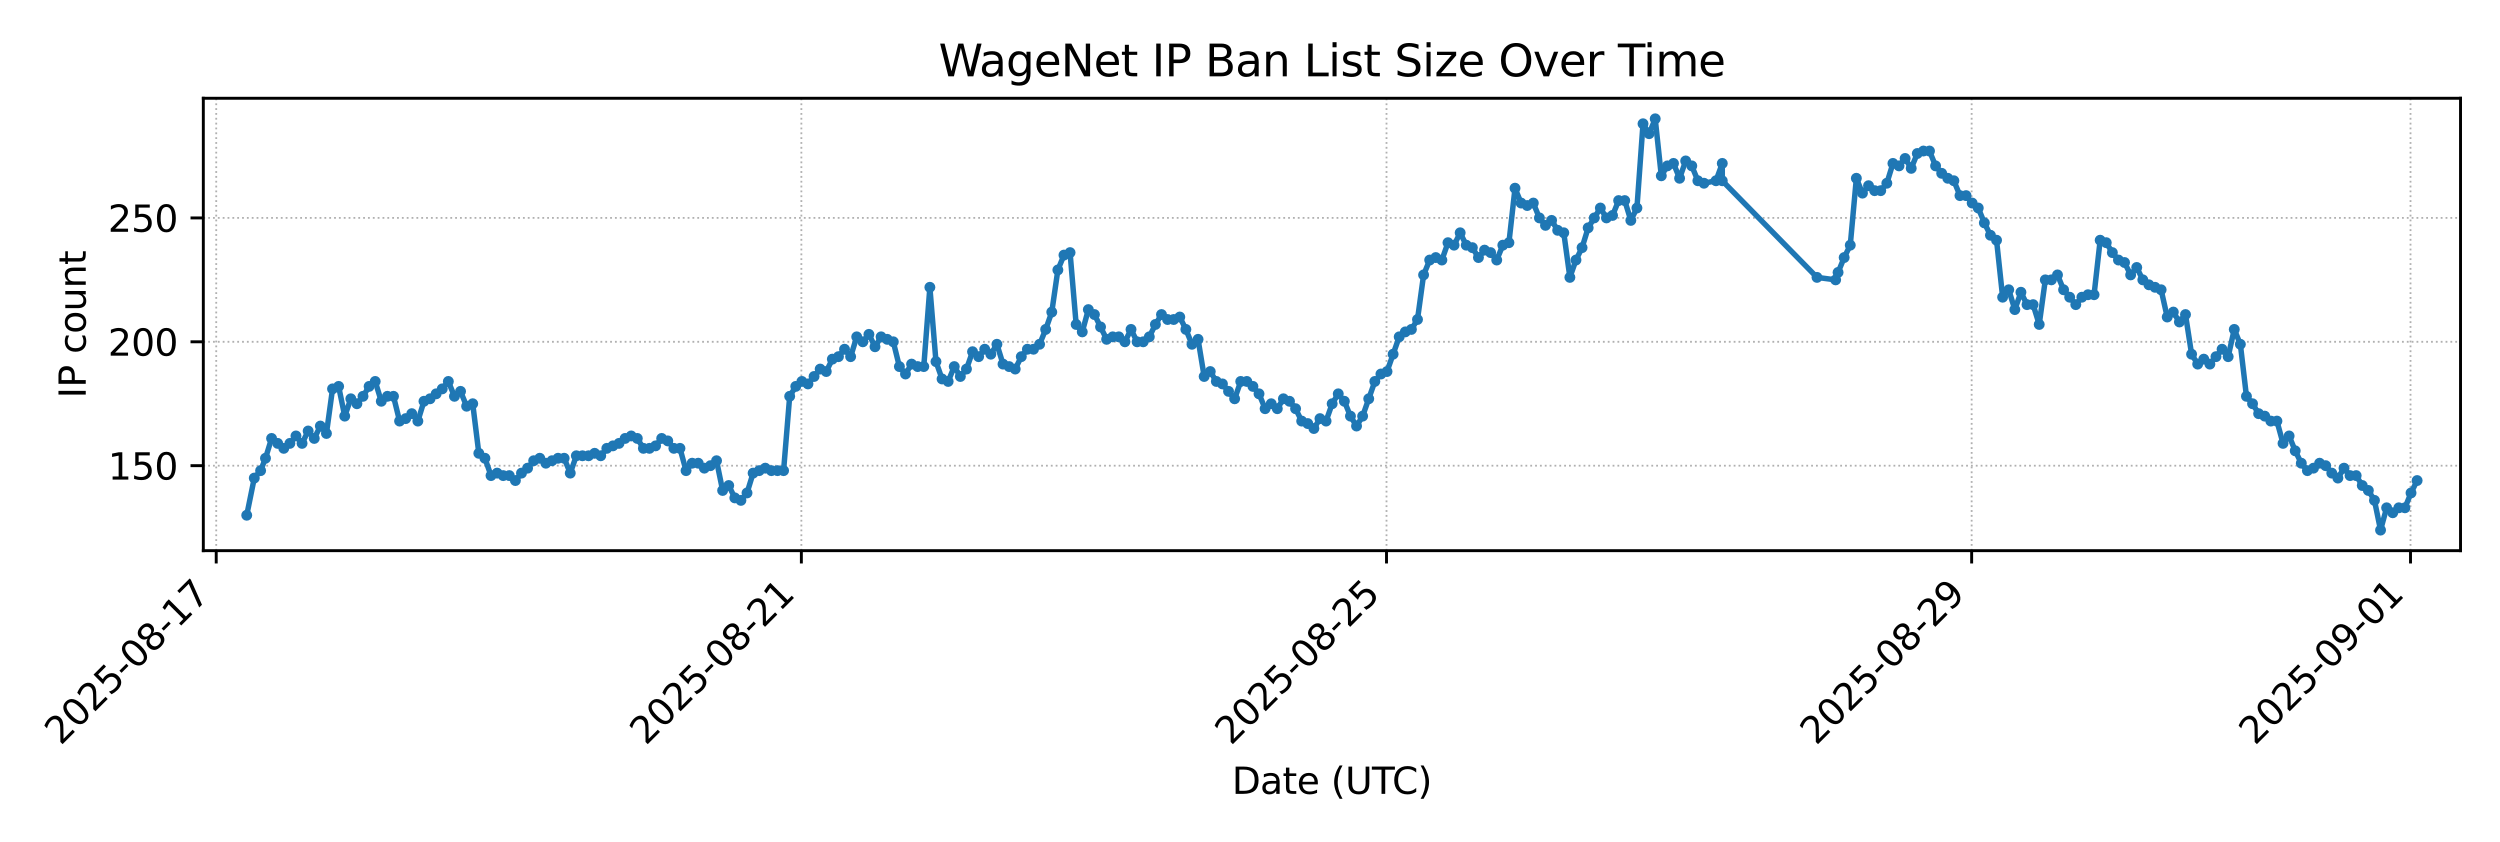 <?xml version="1.0" encoding="utf-8" standalone="no"?>
<!DOCTYPE svg PUBLIC "-//W3C//DTD SVG 1.1//EN"
  "http://www.w3.org/Graphics/SVG/1.1/DTD/svg11.dtd">
<svg xmlns:xlink="http://www.w3.org/1999/xlink" width="684pt" height="230.4pt" viewBox="0 0 684 230.4" xmlns="http://www.w3.org/2000/svg" version="1.1">
 <defs>
  <style type="text/css">*{stroke-linejoin: round; stroke-linecap: butt}</style>
 </defs>
 <g id="figure_1">
  <g id="patch_1">
   <path d="M 0 230.4 
L 684 230.4 
L 684 0 
L 0 0 
z
" style="fill: #ffffff"/>
  </g>
  <g id="axes_1">
   <g id="patch_2">
    <path d="M 55.628 150.663 
L 673.2 150.663 
L 673.2 26.88 
L 55.628 26.88 
z
" style="fill: #ffffff"/>
   </g>
   <g id="matplotlib.axis_1">
    <g id="xtick_1">
     <g id="line2d_1">
      <path d="M 59.157 150.663 
L 59.157 26.88 
" clip-path="url(#pf83e75d67a)" style="fill: none; stroke-dasharray: 0.5,0.825; stroke-dashoffset: 0; stroke: #b0b0b0; stroke-width: 0.5"/>
     </g>
     <g id="line2d_2">
      <defs>
       <path id="m44be1efed0" d="M 0 0 
L 0 3.5 
" style="stroke: #000000; stroke-width: 0.8"/>
      </defs>
      <g>
       <use xlink:href="#m44be1efed0" x="59.157" y="150.663" style="stroke: #000000; stroke-width: 0.8"/>
      </g>
     </g>
     <g id="text_1">
      <!-- 2025-08-17 -->
      <g transform="translate(16.592 204.13)rotate(-45)scale(0.1 -0.1)">
       <defs>
        <path id="DejaVuSans-32" d="M 1228 531 
L 3431 531 
L 3431 0 
L 469 0 
L 469 531 
Q 828 903 1448 1529 
Q 2069 2156 2228 2338 
Q 2531 2678 2651 2914 
Q 2772 3150 2772 3378 
Q 2772 3750 2511 3984 
Q 2250 4219 1831 4219 
Q 1534 4219 1204 4116 
Q 875 4013 500 3803 
L 500 4441 
Q 881 4594 1212 4672 
Q 1544 4750 1819 4750 
Q 2544 4750 2975 4387 
Q 3406 4025 3406 3419 
Q 3406 3131 3298 2873 
Q 3191 2616 2906 2266 
Q 2828 2175 2409 1742 
Q 1991 1309 1228 531 
z
" transform="scale(0.016)"/>
        <path id="DejaVuSans-30" d="M 2034 4250 
Q 1547 4250 1301 3770 
Q 1056 3291 1056 2328 
Q 1056 1369 1301 889 
Q 1547 409 2034 409 
Q 2525 409 2770 889 
Q 3016 1369 3016 2328 
Q 3016 3291 2770 3770 
Q 2525 4250 2034 4250 
z
M 2034 4750 
Q 2819 4750 3233 4129 
Q 3647 3509 3647 2328 
Q 3647 1150 3233 529 
Q 2819 -91 2034 -91 
Q 1250 -91 836 529 
Q 422 1150 422 2328 
Q 422 3509 836 4129 
Q 1250 4750 2034 4750 
z
" transform="scale(0.016)"/>
        <path id="DejaVuSans-35" d="M 691 4666 
L 3169 4666 
L 3169 4134 
L 1269 4134 
L 1269 2991 
Q 1406 3038 1543 3061 
Q 1681 3084 1819 3084 
Q 2600 3084 3056 2656 
Q 3513 2228 3513 1497 
Q 3513 744 3044 326 
Q 2575 -91 1722 -91 
Q 1428 -91 1123 -41 
Q 819 9 494 109 
L 494 744 
Q 775 591 1075 516 
Q 1375 441 1709 441 
Q 2250 441 2565 725 
Q 2881 1009 2881 1497 
Q 2881 1984 2565 2268 
Q 2250 2553 1709 2553 
Q 1456 2553 1204 2497 
Q 953 2441 691 2322 
L 691 4666 
z
" transform="scale(0.016)"/>
        <path id="DejaVuSans-2d" d="M 313 2009 
L 1997 2009 
L 1997 1497 
L 313 1497 
L 313 2009 
z
" transform="scale(0.016)"/>
        <path id="DejaVuSans-38" d="M 2034 2216 
Q 1584 2216 1326 1975 
Q 1069 1734 1069 1313 
Q 1069 891 1326 650 
Q 1584 409 2034 409 
Q 2484 409 2743 651 
Q 3003 894 3003 1313 
Q 3003 1734 2745 1975 
Q 2488 2216 2034 2216 
z
M 1403 2484 
Q 997 2584 770 2862 
Q 544 3141 544 3541 
Q 544 4100 942 4425 
Q 1341 4750 2034 4750 
Q 2731 4750 3128 4425 
Q 3525 4100 3525 3541 
Q 3525 3141 3298 2862 
Q 3072 2584 2669 2484 
Q 3125 2378 3379 2068 
Q 3634 1759 3634 1313 
Q 3634 634 3220 271 
Q 2806 -91 2034 -91 
Q 1263 -91 848 271 
Q 434 634 434 1313 
Q 434 1759 690 2068 
Q 947 2378 1403 2484 
z
M 1172 3481 
Q 1172 3119 1398 2916 
Q 1625 2713 2034 2713 
Q 2441 2713 2670 2916 
Q 2900 3119 2900 3481 
Q 2900 3844 2670 4047 
Q 2441 4250 2034 4250 
Q 1625 4250 1398 4047 
Q 1172 3844 1172 3481 
z
" transform="scale(0.016)"/>
        <path id="DejaVuSans-31" d="M 794 531 
L 1825 531 
L 1825 4091 
L 703 3866 
L 703 4441 
L 1819 4666 
L 2450 4666 
L 2450 531 
L 3481 531 
L 3481 0 
L 794 0 
L 794 531 
z
" transform="scale(0.016)"/>
        <path id="DejaVuSans-37" d="M 525 4666 
L 3525 4666 
L 3525 4397 
L 1831 0 
L 1172 0 
L 2766 4134 
L 525 4134 
L 525 4666 
z
" transform="scale(0.016)"/>
       </defs>
       <use xlink:href="#DejaVuSans-32"/>
       <use xlink:href="#DejaVuSans-30" x="63.623"/>
       <use xlink:href="#DejaVuSans-32" x="127.246"/>
       <use xlink:href="#DejaVuSans-35" x="190.869"/>
       <use xlink:href="#DejaVuSans-2d" x="254.492"/>
       <use xlink:href="#DejaVuSans-30" x="290.576"/>
       <use xlink:href="#DejaVuSans-38" x="354.199"/>
       <use xlink:href="#DejaVuSans-2d" x="417.822"/>
       <use xlink:href="#DejaVuSans-31" x="453.906"/>
       <use xlink:href="#DejaVuSans-37" x="517.529"/>
      </g>
     </g>
    </g>
    <g id="xtick_2">
     <g id="line2d_3">
      <path d="M 219.253 150.663 
L 219.253 26.88 
" clip-path="url(#pf83e75d67a)" style="fill: none; stroke-dasharray: 0.5,0.825; stroke-dashoffset: 0; stroke: #b0b0b0; stroke-width: 0.5"/>
     </g>
     <g id="line2d_4">
      <g>
       <use xlink:href="#m44be1efed0" x="219.253" y="150.663" style="stroke: #000000; stroke-width: 0.8"/>
      </g>
     </g>
     <g id="text_2">
      <!-- 2025-08-21 -->
      <g transform="translate(176.688 204.13)rotate(-45)scale(0.1 -0.1)">
       <use xlink:href="#DejaVuSans-32"/>
       <use xlink:href="#DejaVuSans-30" x="63.623"/>
       <use xlink:href="#DejaVuSans-32" x="127.246"/>
       <use xlink:href="#DejaVuSans-35" x="190.869"/>
       <use xlink:href="#DejaVuSans-2d" x="254.492"/>
       <use xlink:href="#DejaVuSans-30" x="290.576"/>
       <use xlink:href="#DejaVuSans-38" x="354.199"/>
       <use xlink:href="#DejaVuSans-2d" x="417.822"/>
       <use xlink:href="#DejaVuSans-32" x="453.906"/>
       <use xlink:href="#DejaVuSans-31" x="517.529"/>
      </g>
     </g>
    </g>
    <g id="xtick_3">
     <g id="line2d_5">
      <path d="M 379.349 150.663 
L 379.349 26.88 
" clip-path="url(#pf83e75d67a)" style="fill: none; stroke-dasharray: 0.5,0.825; stroke-dashoffset: 0; stroke: #b0b0b0; stroke-width: 0.5"/>
     </g>
     <g id="line2d_6">
      <g>
       <use xlink:href="#m44be1efed0" x="379.349" y="150.663" style="stroke: #000000; stroke-width: 0.8"/>
      </g>
     </g>
     <g id="text_3">
      <!-- 2025-08-25 -->
      <g transform="translate(336.784 204.13)rotate(-45)scale(0.1 -0.1)">
       <use xlink:href="#DejaVuSans-32"/>
       <use xlink:href="#DejaVuSans-30" x="63.623"/>
       <use xlink:href="#DejaVuSans-32" x="127.246"/>
       <use xlink:href="#DejaVuSans-35" x="190.869"/>
       <use xlink:href="#DejaVuSans-2d" x="254.492"/>
       <use xlink:href="#DejaVuSans-30" x="290.576"/>
       <use xlink:href="#DejaVuSans-38" x="354.199"/>
       <use xlink:href="#DejaVuSans-2d" x="417.822"/>
       <use xlink:href="#DejaVuSans-32" x="453.906"/>
       <use xlink:href="#DejaVuSans-35" x="517.529"/>
      </g>
     </g>
    </g>
    <g id="xtick_4">
     <g id="line2d_7">
      <path d="M 539.445 150.663 
L 539.445 26.88 
" clip-path="url(#pf83e75d67a)" style="fill: none; stroke-dasharray: 0.5,0.825; stroke-dashoffset: 0; stroke: #b0b0b0; stroke-width: 0.5"/>
     </g>
     <g id="line2d_8">
      <g>
       <use xlink:href="#m44be1efed0" x="539.445" y="150.663" style="stroke: #000000; stroke-width: 0.8"/>
      </g>
     </g>
     <g id="text_4">
      <!-- 2025-08-29 -->
      <g transform="translate(496.88 204.13)rotate(-45)scale(0.1 -0.1)">
       <defs>
        <path id="DejaVuSans-39" d="M 703 97 
L 703 672 
Q 941 559 1184 500 
Q 1428 441 1663 441 
Q 2288 441 2617 861 
Q 2947 1281 2994 2138 
Q 2813 1869 2534 1725 
Q 2256 1581 1919 1581 
Q 1219 1581 811 2004 
Q 403 2428 403 3163 
Q 403 3881 828 4315 
Q 1253 4750 1959 4750 
Q 2769 4750 3195 4129 
Q 3622 3509 3622 2328 
Q 3622 1225 3098 567 
Q 2575 -91 1691 -91 
Q 1453 -91 1209 -44 
Q 966 3 703 97 
z
M 1959 2075 
Q 2384 2075 2632 2365 
Q 2881 2656 2881 3163 
Q 2881 3666 2632 3958 
Q 2384 4250 1959 4250 
Q 1534 4250 1286 3958 
Q 1038 3666 1038 3163 
Q 1038 2656 1286 2365 
Q 1534 2075 1959 2075 
z
" transform="scale(0.016)"/>
       </defs>
       <use xlink:href="#DejaVuSans-32"/>
       <use xlink:href="#DejaVuSans-30" x="63.623"/>
       <use xlink:href="#DejaVuSans-32" x="127.246"/>
       <use xlink:href="#DejaVuSans-35" x="190.869"/>
       <use xlink:href="#DejaVuSans-2d" x="254.492"/>
       <use xlink:href="#DejaVuSans-30" x="290.576"/>
       <use xlink:href="#DejaVuSans-38" x="354.199"/>
       <use xlink:href="#DejaVuSans-2d" x="417.822"/>
       <use xlink:href="#DejaVuSans-32" x="453.906"/>
       <use xlink:href="#DejaVuSans-39" x="517.529"/>
      </g>
     </g>
    </g>
    <g id="xtick_5">
     <g id="line2d_9">
      <path d="M 659.517 150.663 
L 659.517 26.88 
" clip-path="url(#pf83e75d67a)" style="fill: none; stroke-dasharray: 0.5,0.825; stroke-dashoffset: 0; stroke: #b0b0b0; stroke-width: 0.5"/>
     </g>
     <g id="line2d_10">
      <g>
       <use xlink:href="#m44be1efed0" x="659.517" y="150.663" style="stroke: #000000; stroke-width: 0.8"/>
      </g>
     </g>
     <g id="text_5">
      <!-- 2025-09-01 -->
      <g transform="translate(616.952 204.13)rotate(-45)scale(0.1 -0.1)">
       <use xlink:href="#DejaVuSans-32"/>
       <use xlink:href="#DejaVuSans-30" x="63.623"/>
       <use xlink:href="#DejaVuSans-32" x="127.246"/>
       <use xlink:href="#DejaVuSans-35" x="190.869"/>
       <use xlink:href="#DejaVuSans-2d" x="254.492"/>
       <use xlink:href="#DejaVuSans-30" x="290.576"/>
       <use xlink:href="#DejaVuSans-39" x="354.199"/>
       <use xlink:href="#DejaVuSans-2d" x="417.822"/>
       <use xlink:href="#DejaVuSans-30" x="453.906"/>
       <use xlink:href="#DejaVuSans-31" x="517.529"/>
      </g>
     </g>
    </g>
    <g id="text_6">
     <!-- Date (UTC) -->
     <g transform="translate(337.062 217.199)scale(0.1 -0.1)">
      <defs>
       <path id="DejaVuSans-44" d="M 1259 4147 
L 1259 519 
L 2022 519 
Q 2988 519 3436 956 
Q 3884 1394 3884 2338 
Q 3884 3275 3436 3711 
Q 2988 4147 2022 4147 
L 1259 4147 
z
M 628 4666 
L 1925 4666 
Q 3281 4666 3915 4102 
Q 4550 3538 4550 2338 
Q 4550 1131 3912 565 
Q 3275 0 1925 0 
L 628 0 
L 628 4666 
z
" transform="scale(0.016)"/>
       <path id="DejaVuSans-61" d="M 2194 1759 
Q 1497 1759 1228 1600 
Q 959 1441 959 1056 
Q 959 750 1161 570 
Q 1363 391 1709 391 
Q 2188 391 2477 730 
Q 2766 1069 2766 1631 
L 2766 1759 
L 2194 1759 
z
M 3341 1997 
L 3341 0 
L 2766 0 
L 2766 531 
Q 2569 213 2275 61 
Q 1981 -91 1556 -91 
Q 1019 -91 701 211 
Q 384 513 384 1019 
Q 384 1609 779 1909 
Q 1175 2209 1959 2209 
L 2766 2209 
L 2766 2266 
Q 2766 2663 2505 2880 
Q 2244 3097 1772 3097 
Q 1472 3097 1187 3025 
Q 903 2953 641 2809 
L 641 3341 
Q 956 3463 1253 3523 
Q 1550 3584 1831 3584 
Q 2591 3584 2966 3190 
Q 3341 2797 3341 1997 
z
" transform="scale(0.016)"/>
       <path id="DejaVuSans-74" d="M 1172 4494 
L 1172 3500 
L 2356 3500 
L 2356 3053 
L 1172 3053 
L 1172 1153 
Q 1172 725 1289 603 
Q 1406 481 1766 481 
L 2356 481 
L 2356 0 
L 1766 0 
Q 1100 0 847 248 
Q 594 497 594 1153 
L 594 3053 
L 172 3053 
L 172 3500 
L 594 3500 
L 594 4494 
L 1172 4494 
z
" transform="scale(0.016)"/>
       <path id="DejaVuSans-65" d="M 3597 1894 
L 3597 1613 
L 953 1613 
Q 991 1019 1311 708 
Q 1631 397 2203 397 
Q 2534 397 2845 478 
Q 3156 559 3463 722 
L 3463 178 
Q 3153 47 2828 -22 
Q 2503 -91 2169 -91 
Q 1331 -91 842 396 
Q 353 884 353 1716 
Q 353 2575 817 3079 
Q 1281 3584 2069 3584 
Q 2775 3584 3186 3129 
Q 3597 2675 3597 1894 
z
M 3022 2063 
Q 3016 2534 2758 2815 
Q 2500 3097 2075 3097 
Q 1594 3097 1305 2825 
Q 1016 2553 972 2059 
L 3022 2063 
z
" transform="scale(0.016)"/>
       <path id="DejaVuSans-20" transform="scale(0.016)"/>
       <path id="DejaVuSans-28" d="M 1984 4856 
Q 1566 4138 1362 3434 
Q 1159 2731 1159 2009 
Q 1159 1288 1364 580 
Q 1569 -128 1984 -844 
L 1484 -844 
Q 1016 -109 783 600 
Q 550 1309 550 2009 
Q 550 2706 781 3412 
Q 1013 4119 1484 4856 
L 1984 4856 
z
" transform="scale(0.016)"/>
       <path id="DejaVuSans-55" d="M 556 4666 
L 1191 4666 
L 1191 1831 
Q 1191 1081 1462 751 
Q 1734 422 2344 422 
Q 2950 422 3222 751 
Q 3494 1081 3494 1831 
L 3494 4666 
L 4128 4666 
L 4128 1753 
Q 4128 841 3676 375 
Q 3225 -91 2344 -91 
Q 1459 -91 1007 375 
Q 556 841 556 1753 
L 556 4666 
z
" transform="scale(0.016)"/>
       <path id="DejaVuSans-54" d="M -19 4666 
L 3928 4666 
L 3928 4134 
L 2272 4134 
L 2272 0 
L 1638 0 
L 1638 4134 
L -19 4134 
L -19 4666 
z
" transform="scale(0.016)"/>
       <path id="DejaVuSans-43" d="M 4122 4306 
L 4122 3641 
Q 3803 3938 3442 4084 
Q 3081 4231 2675 4231 
Q 1875 4231 1450 3742 
Q 1025 3253 1025 2328 
Q 1025 1406 1450 917 
Q 1875 428 2675 428 
Q 3081 428 3442 575 
Q 3803 722 4122 1019 
L 4122 359 
Q 3791 134 3420 21 
Q 3050 -91 2638 -91 
Q 1578 -91 968 557 
Q 359 1206 359 2328 
Q 359 3453 968 4101 
Q 1578 4750 2638 4750 
Q 3056 4750 3426 4639 
Q 3797 4528 4122 4306 
z
" transform="scale(0.016)"/>
       <path id="DejaVuSans-29" d="M 513 4856 
L 1013 4856 
Q 1481 4119 1714 3412 
Q 1947 2706 1947 2009 
Q 1947 1309 1714 600 
Q 1481 -109 1013 -844 
L 513 -844 
Q 928 -128 1133 580 
Q 1338 1288 1338 2009 
Q 1338 2731 1133 3434 
Q 928 4138 513 4856 
z
" transform="scale(0.016)"/>
      </defs>
      <use xlink:href="#DejaVuSans-44"/>
      <use xlink:href="#DejaVuSans-61" x="77.002"/>
      <use xlink:href="#DejaVuSans-74" x="138.281"/>
      <use xlink:href="#DejaVuSans-65" x="177.49"/>
      <use xlink:href="#DejaVuSans-20" x="239.014"/>
      <use xlink:href="#DejaVuSans-28" x="270.801"/>
      <use xlink:href="#DejaVuSans-55" x="309.814"/>
      <use xlink:href="#DejaVuSans-54" x="383.008"/>
      <use xlink:href="#DejaVuSans-43" x="438.217"/>
      <use xlink:href="#DejaVuSans-29" x="508.041"/>
     </g>
    </g>
   </g>
   <g id="matplotlib.axis_2">
    <g id="ytick_1">
     <g id="line2d_11">
      <path d="M 55.628 127.411 
L 673.2 127.411 
" clip-path="url(#pf83e75d67a)" style="fill: none; stroke-dasharray: 0.5,0.825; stroke-dashoffset: 0; stroke: #b0b0b0; stroke-width: 0.5"/>
     </g>
     <g id="line2d_12">
      <defs>
       <path id="m1b3ddb9a97" d="M 0 0 
L -3.5 0 
" style="stroke: #000000; stroke-width: 0.8"/>
      </defs>
      <g>
       <use xlink:href="#m1b3ddb9a97" x="55.628" y="127.411" style="stroke: #000000; stroke-width: 0.8"/>
      </g>
     </g>
     <g id="text_7">
      <!-- 150 -->
      <g transform="translate(29.541 131.211)scale(0.1 -0.1)">
       <use xlink:href="#DejaVuSans-31"/>
       <use xlink:href="#DejaVuSans-35" x="63.623"/>
       <use xlink:href="#DejaVuSans-30" x="127.246"/>
      </g>
     </g>
    </g>
    <g id="ytick_2">
     <g id="line2d_13">
      <path d="M 55.628 93.517 
L 673.2 93.517 
" clip-path="url(#pf83e75d67a)" style="fill: none; stroke-dasharray: 0.5,0.825; stroke-dashoffset: 0; stroke: #b0b0b0; stroke-width: 0.5"/>
     </g>
     <g id="line2d_14">
      <g>
       <use xlink:href="#m1b3ddb9a97" x="55.628" y="93.517" style="stroke: #000000; stroke-width: 0.8"/>
      </g>
     </g>
     <g id="text_8">
      <!-- 200 -->
      <g transform="translate(29.541 97.316)scale(0.1 -0.1)">
       <use xlink:href="#DejaVuSans-32"/>
       <use xlink:href="#DejaVuSans-30" x="63.623"/>
       <use xlink:href="#DejaVuSans-30" x="127.246"/>
      </g>
     </g>
    </g>
    <g id="ytick_3">
     <g id="line2d_15">
      <path d="M 55.628 59.622 
L 673.2 59.622 
" clip-path="url(#pf83e75d67a)" style="fill: none; stroke-dasharray: 0.5,0.825; stroke-dashoffset: 0; stroke: #b0b0b0; stroke-width: 0.5"/>
     </g>
     <g id="line2d_16">
      <g>
       <use xlink:href="#m1b3ddb9a97" x="55.628" y="59.622" style="stroke: #000000; stroke-width: 0.8"/>
      </g>
     </g>
     <g id="text_9">
      <!-- 250 -->
      <g transform="translate(29.541 63.421)scale(0.1 -0.1)">
       <use xlink:href="#DejaVuSans-32"/>
       <use xlink:href="#DejaVuSans-35" x="63.623"/>
       <use xlink:href="#DejaVuSans-30" x="127.246"/>
      </g>
     </g>
    </g>
    <g id="text_10">
     <!-- IP count -->
     <g transform="translate(23.461 108.957)rotate(-90)scale(0.1 -0.1)">
      <defs>
       <path id="DejaVuSans-49" d="M 628 4666 
L 1259 4666 
L 1259 0 
L 628 0 
L 628 4666 
z
" transform="scale(0.016)"/>
       <path id="DejaVuSans-50" d="M 1259 4147 
L 1259 2394 
L 2053 2394 
Q 2494 2394 2734 2622 
Q 2975 2850 2975 3272 
Q 2975 3691 2734 3919 
Q 2494 4147 2053 4147 
L 1259 4147 
z
M 628 4666 
L 2053 4666 
Q 2838 4666 3239 4311 
Q 3641 3956 3641 3272 
Q 3641 2581 3239 2228 
Q 2838 1875 2053 1875 
L 1259 1875 
L 1259 0 
L 628 0 
L 628 4666 
z
" transform="scale(0.016)"/>
       <path id="DejaVuSans-63" d="M 3122 3366 
L 3122 2828 
Q 2878 2963 2633 3030 
Q 2388 3097 2138 3097 
Q 1578 3097 1268 2742 
Q 959 2388 959 1747 
Q 959 1106 1268 751 
Q 1578 397 2138 397 
Q 2388 397 2633 464 
Q 2878 531 3122 666 
L 3122 134 
Q 2881 22 2623 -34 
Q 2366 -91 2075 -91 
Q 1284 -91 818 406 
Q 353 903 353 1747 
Q 353 2603 823 3093 
Q 1294 3584 2113 3584 
Q 2378 3584 2631 3529 
Q 2884 3475 3122 3366 
z
" transform="scale(0.016)"/>
       <path id="DejaVuSans-6f" d="M 1959 3097 
Q 1497 3097 1228 2736 
Q 959 2375 959 1747 
Q 959 1119 1226 758 
Q 1494 397 1959 397 
Q 2419 397 2687 759 
Q 2956 1122 2956 1747 
Q 2956 2369 2687 2733 
Q 2419 3097 1959 3097 
z
M 1959 3584 
Q 2709 3584 3137 3096 
Q 3566 2609 3566 1747 
Q 3566 888 3137 398 
Q 2709 -91 1959 -91 
Q 1206 -91 779 398 
Q 353 888 353 1747 
Q 353 2609 779 3096 
Q 1206 3584 1959 3584 
z
" transform="scale(0.016)"/>
       <path id="DejaVuSans-75" d="M 544 1381 
L 544 3500 
L 1119 3500 
L 1119 1403 
Q 1119 906 1312 657 
Q 1506 409 1894 409 
Q 2359 409 2629 706 
Q 2900 1003 2900 1516 
L 2900 3500 
L 3475 3500 
L 3475 0 
L 2900 0 
L 2900 538 
Q 2691 219 2414 64 
Q 2138 -91 1772 -91 
Q 1169 -91 856 284 
Q 544 659 544 1381 
z
M 1991 3584 
L 1991 3584 
z
" transform="scale(0.016)"/>
       <path id="DejaVuSans-6e" d="M 3513 2113 
L 3513 0 
L 2938 0 
L 2938 2094 
Q 2938 2591 2744 2837 
Q 2550 3084 2163 3084 
Q 1697 3084 1428 2787 
Q 1159 2491 1159 1978 
L 1159 0 
L 581 0 
L 581 3500 
L 1159 3500 
L 1159 2956 
Q 1366 3272 1645 3428 
Q 1925 3584 2291 3584 
Q 2894 3584 3203 3211 
Q 3513 2838 3513 2113 
z
" transform="scale(0.016)"/>
      </defs>
      <use xlink:href="#DejaVuSans-49"/>
      <use xlink:href="#DejaVuSans-50" x="29.492"/>
      <use xlink:href="#DejaVuSans-20" x="89.795"/>
      <use xlink:href="#DejaVuSans-63" x="121.582"/>
      <use xlink:href="#DejaVuSans-6f" x="176.562"/>
      <use xlink:href="#DejaVuSans-75" x="237.744"/>
      <use xlink:href="#DejaVuSans-6e" x="301.123"/>
      <use xlink:href="#DejaVuSans-74" x="364.502"/>
     </g>
    </g>
   </g>
   <g id="line2d_17">
    <path d="M 67.505 140.969 
L 69.57 130.801 
L 71.303 128.767 
L 72.637 125.378 
L 74.305 119.955 
L 77.64 122.666 
L 79.308 121.31 
L 80.976 119.277 
L 82.643 121.31 
L 84.311 117.921 
L 85.979 119.955 
L 87.646 116.565 
L 89.314 118.599 
L 90.982 106.397 
L 92.649 105.719 
L 94.317 113.853 
L 95.985 109.108 
L 97.652 110.464 
L 99.32 108.43 
L 100.988 105.719 
L 102.655 104.363 
L 104.323 109.786 
L 105.991 108.43 
L 107.658 108.43 
L 109.326 115.209 
L 110.994 114.531 
L 112.661 113.176 
L 114.329 115.209 
L 115.997 109.786 
L 117.664 109.108 
L 121 106.397 
L 122.667 104.363 
L 124.335 108.43 
L 126.003 107.075 
L 127.67 111.142 
L 129.339 110.464 
L 131.006 124.022 
L 132.673 125.378 
L 134.341 130.123 
L 136.009 129.445 
L 137.676 130.123 
L 139.344 130.123 
L 141.012 131.479 
L 142.679 129.445 
L 144.347 128.089 
L 146.015 126.056 
L 147.682 125.378 
L 149.35 126.733 
L 152.685 125.378 
L 154.353 125.378 
L 156.021 129.445 
L 157.688 124.7 
L 161.024 124.7 
L 162.691 124.022 
L 164.359 124.7 
L 166.027 122.666 
L 169.362 121.31 
L 171.03 119.955 
L 172.697 119.277 
L 174.365 119.955 
L 176.033 122.666 
L 177.7 122.666 
L 179.368 121.988 
L 181.036 119.955 
L 182.703 120.632 
L 184.371 122.666 
L 186.039 122.666 
L 187.706 128.767 
L 189.374 126.733 
L 191.042 126.733 
L 192.709 128.089 
L 194.377 127.411 
L 196.045 126.056 
L 197.712 134.19 
L 199.38 132.834 
L 201.048 136.224 
L 202.715 136.902 
L 204.383 134.868 
L 206.051 129.445 
L 209.386 128.089 
L 211.054 128.767 
L 214.389 128.767 
L 216.057 108.43 
L 217.724 105.719 
L 219.392 104.363 
L 221.06 105.041 
L 224.395 100.974 
L 226.063 101.651 
L 227.73 98.262 
L 229.398 97.584 
L 231.066 95.55 
L 232.733 97.584 
L 234.401 92.161 
L 236.069 93.517 
L 237.736 91.483 
L 239.404 94.873 
L 241.072 92.161 
L 244.407 93.517 
L 246.075 100.296 
L 247.742 102.329 
L 249.41 99.618 
L 251.078 100.296 
L 252.745 100.296 
L 254.413 78.603 
L 256.081 98.94 
L 257.748 103.685 
L 259.416 104.363 
L 261.084 100.296 
L 262.751 103.007 
L 264.419 100.974 
L 266.087 96.228 
L 267.754 97.584 
L 269.422 95.55 
L 271.09 96.906 
L 272.757 94.195 
L 274.425 99.618 
L 277.76 100.974 
L 279.428 97.584 
L 281.096 95.55 
L 282.763 95.55 
L 284.431 94.195 
L 286.099 90.127 
L 287.766 85.382 
L 289.434 73.858 
L 291.102 69.791 
L 292.769 69.113 
L 294.437 88.772 
L 296.105 90.805 
L 297.772 84.704 
L 299.44 86.06 
L 302.775 92.839 
L 304.443 92.161 
L 306.111 92.161 
L 307.778 93.517 
L 309.446 90.127 
L 311.114 93.517 
L 312.781 93.517 
L 314.449 92.161 
L 316.117 88.772 
L 317.784 86.06 
L 319.452 87.416 
L 321.12 87.416 
L 322.787 86.738 
L 324.455 90.127 
L 326.123 94.195 
L 327.79 92.839 
L 329.458 103.007 
L 331.126 101.651 
L 332.793 104.363 
L 334.461 105.041 
L 337.796 109.108 
L 339.464 104.363 
L 341.132 104.363 
L 342.799 105.719 
L 344.467 107.752 
L 346.135 111.82 
L 347.802 110.464 
L 349.47 111.82 
L 351.138 109.108 
L 352.805 109.786 
L 354.473 111.82 
L 356.141 115.209 
L 357.808 115.887 
L 359.476 117.243 
L 361.144 114.531 
L 362.811 115.209 
L 364.479 110.464 
L 366.147 107.752 
L 367.814 109.786 
L 369.482 113.853 
L 371.15 116.565 
L 372.817 113.853 
L 376.153 104.363 
L 377.82 102.329 
L 379.488 101.651 
L 382.823 92.161 
L 384.491 90.805 
L 386.159 90.127 
L 387.826 87.416 
L 389.494 75.214 
L 391.162 71.146 
L 392.829 70.468 
L 394.497 71.146 
L 396.165 66.401 
L 397.832 67.079 
L 399.5 63.69 
L 401.168 67.079 
L 402.835 67.757 
L 404.503 70.468 
L 406.171 68.435 
L 407.838 69.113 
L 409.506 71.146 
L 411.174 67.079 
L 412.841 66.401 
L 414.509 51.487 
L 416.177 55.555 
L 417.844 56.233 
L 419.512 55.555 
L 421.18 59.622 
L 422.847 61.656 
L 424.515 60.3 
L 426.183 63.012 
L 427.85 63.69 
L 429.518 75.892 
L 431.186 71.146 
L 432.853 67.757 
L 434.521 62.334 
L 437.856 56.911 
L 439.524 59.622 
L 441.192 58.944 
L 442.859 54.877 
L 444.527 54.877 
L 446.195 60.3 
L 447.862 56.911 
L 449.53 33.862 
L 451.198 36.574 
L 452.865 32.507 
L 454.533 48.098 
L 456.201 45.386 
L 457.868 44.709 
L 459.536 48.776 
L 461.204 44.031 
L 462.871 45.386 
L 464.539 49.454 
L 466.207 50.132 
L 469.492 49.454 
L 471.215 44.709 
L 471.215 49.454 
L 497.132 75.892 
L 502.23 76.569 
L 502.896 74.536 
L 504.563 70.468 
L 506.231 67.079 
L 507.898 48.776 
L 509.566 52.843 
L 511.234 50.81 
L 512.901 52.165 
L 514.569 52.165 
L 516.237 50.132 
L 517.904 44.709 
L 519.572 45.386 
L 521.24 43.353 
L 522.907 46.064 
L 524.575 41.997 
L 526.243 41.319 
L 527.91 41.319 
L 529.578 45.386 
L 531.246 47.42 
L 532.913 48.776 
L 534.581 49.454 
L 536.249 53.521 
L 537.916 53.521 
L 539.584 55.555 
L 541.252 56.911 
L 542.919 60.978 
L 544.587 64.367 
L 546.255 65.723 
L 547.922 81.315 
L 549.59 79.281 
L 551.258 84.704 
L 552.926 79.959 
L 554.593 83.348 
L 556.261 83.348 
L 557.929 88.772 
L 559.596 76.569 
L 561.264 76.569 
L 562.931 75.214 
L 564.599 79.281 
L 567.937 83.348 
L 569.602 81.315 
L 571.27 80.637 
L 572.937 80.637 
L 574.605 65.723 
L 576.273 66.401 
L 577.94 69.113 
L 579.608 71.146 
L 581.276 71.824 
L 582.945 75.214 
L 584.611 73.18 
L 586.279 76.569 
L 587.946 77.925 
L 591.282 79.281 
L 592.949 86.738 
L 594.617 85.382 
L 596.285 88.094 
L 597.952 86.06 
L 599.62 96.906 
L 601.288 99.618 
L 602.955 98.262 
L 604.623 99.618 
L 607.959 95.55 
L 609.626 97.584 
L 611.294 90.127 
L 612.961 94.195 
L 614.629 108.43 
L 616.297 110.464 
L 617.964 113.176 
L 619.632 113.853 
L 621.3 115.209 
L 622.967 115.209 
L 624.635 121.31 
L 626.303 119.277 
L 627.971 123.344 
L 629.638 126.733 
L 631.306 128.767 
L 632.973 128.089 
L 634.641 126.733 
L 636.309 127.411 
L 637.976 129.445 
L 639.644 130.801 
L 641.324 128.089 
L 642.979 130.123 
L 644.647 130.123 
L 646.315 132.834 
L 647.982 134.19 
L 649.65 136.902 
L 651.318 145.037 
L 652.985 138.935 
L 654.653 140.291 
L 656.321 138.935 
L 657.988 138.935 
L 659.656 134.868 
L 661.324 131.479 
L 661.324 131.479 
" clip-path="url(#pf83e75d67a)" style="fill: none; stroke: #1f77b4; stroke-width: 1.5; stroke-linecap: square"/>
    <defs>
     <path id="me8ce6e178d" d="M 0 1 
C 0.265 1 0.52 0.895 0.707 0.707 
C 0.895 0.52 1 0.265 1 0 
C 1 -0.265 0.895 -0.52 0.707 -0.707 
C 0.52 -0.895 0.265 -1 0 -1 
C -0.265 -1 -0.52 -0.895 -0.707 -0.707 
C -0.895 -0.52 -1 -0.265 -1 0 
C -1 0.265 -0.895 0.52 -0.707 0.707 
C -0.52 0.895 -0.265 1 0 1 
z
" style="stroke: #1f77b4"/>
    </defs>
    <g clip-path="url(#pf83e75d67a)">
     <use xlink:href="#me8ce6e178d" x="67.505" y="140.969" style="fill: #1f77b4; stroke: #1f77b4"/>
     <use xlink:href="#me8ce6e178d" x="69.57" y="130.801" style="fill: #1f77b4; stroke: #1f77b4"/>
     <use xlink:href="#me8ce6e178d" x="71.303" y="128.767" style="fill: #1f77b4; stroke: #1f77b4"/>
     <use xlink:href="#me8ce6e178d" x="72.637" y="125.378" style="fill: #1f77b4; stroke: #1f77b4"/>
     <use xlink:href="#me8ce6e178d" x="74.305" y="119.955" style="fill: #1f77b4; stroke: #1f77b4"/>
     <use xlink:href="#me8ce6e178d" x="75.973" y="121.31" style="fill: #1f77b4; stroke: #1f77b4"/>
     <use xlink:href="#me8ce6e178d" x="77.64" y="122.666" style="fill: #1f77b4; stroke: #1f77b4"/>
     <use xlink:href="#me8ce6e178d" x="79.308" y="121.31" style="fill: #1f77b4; stroke: #1f77b4"/>
     <use xlink:href="#me8ce6e178d" x="80.976" y="119.277" style="fill: #1f77b4; stroke: #1f77b4"/>
     <use xlink:href="#me8ce6e178d" x="82.643" y="121.31" style="fill: #1f77b4; stroke: #1f77b4"/>
     <use xlink:href="#me8ce6e178d" x="84.311" y="117.921" style="fill: #1f77b4; stroke: #1f77b4"/>
     <use xlink:href="#me8ce6e178d" x="85.979" y="119.955" style="fill: #1f77b4; stroke: #1f77b4"/>
     <use xlink:href="#me8ce6e178d" x="87.646" y="116.565" style="fill: #1f77b4; stroke: #1f77b4"/>
     <use xlink:href="#me8ce6e178d" x="89.314" y="118.599" style="fill: #1f77b4; stroke: #1f77b4"/>
     <use xlink:href="#me8ce6e178d" x="90.982" y="106.397" style="fill: #1f77b4; stroke: #1f77b4"/>
     <use xlink:href="#me8ce6e178d" x="92.649" y="105.719" style="fill: #1f77b4; stroke: #1f77b4"/>
     <use xlink:href="#me8ce6e178d" x="94.317" y="113.853" style="fill: #1f77b4; stroke: #1f77b4"/>
     <use xlink:href="#me8ce6e178d" x="95.985" y="109.108" style="fill: #1f77b4; stroke: #1f77b4"/>
     <use xlink:href="#me8ce6e178d" x="97.652" y="110.464" style="fill: #1f77b4; stroke: #1f77b4"/>
     <use xlink:href="#me8ce6e178d" x="99.32" y="108.43" style="fill: #1f77b4; stroke: #1f77b4"/>
     <use xlink:href="#me8ce6e178d" x="100.988" y="105.719" style="fill: #1f77b4; stroke: #1f77b4"/>
     <use xlink:href="#me8ce6e178d" x="102.655" y="104.363" style="fill: #1f77b4; stroke: #1f77b4"/>
     <use xlink:href="#me8ce6e178d" x="104.323" y="109.786" style="fill: #1f77b4; stroke: #1f77b4"/>
     <use xlink:href="#me8ce6e178d" x="105.991" y="108.43" style="fill: #1f77b4; stroke: #1f77b4"/>
     <use xlink:href="#me8ce6e178d" x="107.658" y="108.43" style="fill: #1f77b4; stroke: #1f77b4"/>
     <use xlink:href="#me8ce6e178d" x="109.326" y="115.209" style="fill: #1f77b4; stroke: #1f77b4"/>
     <use xlink:href="#me8ce6e178d" x="110.994" y="114.531" style="fill: #1f77b4; stroke: #1f77b4"/>
     <use xlink:href="#me8ce6e178d" x="112.661" y="113.176" style="fill: #1f77b4; stroke: #1f77b4"/>
     <use xlink:href="#me8ce6e178d" x="114.329" y="115.209" style="fill: #1f77b4; stroke: #1f77b4"/>
     <use xlink:href="#me8ce6e178d" x="115.997" y="109.786" style="fill: #1f77b4; stroke: #1f77b4"/>
     <use xlink:href="#me8ce6e178d" x="117.664" y="109.108" style="fill: #1f77b4; stroke: #1f77b4"/>
     <use xlink:href="#me8ce6e178d" x="119.332" y="107.752" style="fill: #1f77b4; stroke: #1f77b4"/>
     <use xlink:href="#me8ce6e178d" x="121" y="106.397" style="fill: #1f77b4; stroke: #1f77b4"/>
     <use xlink:href="#me8ce6e178d" x="122.667" y="104.363" style="fill: #1f77b4; stroke: #1f77b4"/>
     <use xlink:href="#me8ce6e178d" x="124.335" y="108.43" style="fill: #1f77b4; stroke: #1f77b4"/>
     <use xlink:href="#me8ce6e178d" x="126.003" y="107.075" style="fill: #1f77b4; stroke: #1f77b4"/>
     <use xlink:href="#me8ce6e178d" x="127.67" y="111.142" style="fill: #1f77b4; stroke: #1f77b4"/>
     <use xlink:href="#me8ce6e178d" x="129.339" y="110.464" style="fill: #1f77b4; stroke: #1f77b4"/>
     <use xlink:href="#me8ce6e178d" x="131.006" y="124.022" style="fill: #1f77b4; stroke: #1f77b4"/>
     <use xlink:href="#me8ce6e178d" x="132.673" y="125.378" style="fill: #1f77b4; stroke: #1f77b4"/>
     <use xlink:href="#me8ce6e178d" x="134.341" y="130.123" style="fill: #1f77b4; stroke: #1f77b4"/>
     <use xlink:href="#me8ce6e178d" x="136.009" y="129.445" style="fill: #1f77b4; stroke: #1f77b4"/>
     <use xlink:href="#me8ce6e178d" x="137.676" y="130.123" style="fill: #1f77b4; stroke: #1f77b4"/>
     <use xlink:href="#me8ce6e178d" x="139.344" y="130.123" style="fill: #1f77b4; stroke: #1f77b4"/>
     <use xlink:href="#me8ce6e178d" x="141.012" y="131.479" style="fill: #1f77b4; stroke: #1f77b4"/>
     <use xlink:href="#me8ce6e178d" x="142.679" y="129.445" style="fill: #1f77b4; stroke: #1f77b4"/>
     <use xlink:href="#me8ce6e178d" x="144.347" y="128.089" style="fill: #1f77b4; stroke: #1f77b4"/>
     <use xlink:href="#me8ce6e178d" x="146.015" y="126.056" style="fill: #1f77b4; stroke: #1f77b4"/>
     <use xlink:href="#me8ce6e178d" x="147.682" y="125.378" style="fill: #1f77b4; stroke: #1f77b4"/>
     <use xlink:href="#me8ce6e178d" x="149.35" y="126.733" style="fill: #1f77b4; stroke: #1f77b4"/>
     <use xlink:href="#me8ce6e178d" x="151.018" y="126.056" style="fill: #1f77b4; stroke: #1f77b4"/>
     <use xlink:href="#me8ce6e178d" x="152.685" y="125.378" style="fill: #1f77b4; stroke: #1f77b4"/>
     <use xlink:href="#me8ce6e178d" x="154.353" y="125.378" style="fill: #1f77b4; stroke: #1f77b4"/>
     <use xlink:href="#me8ce6e178d" x="156.021" y="129.445" style="fill: #1f77b4; stroke: #1f77b4"/>
     <use xlink:href="#me8ce6e178d" x="157.688" y="124.7" style="fill: #1f77b4; stroke: #1f77b4"/>
     <use xlink:href="#me8ce6e178d" x="159.357" y="124.7" style="fill: #1f77b4; stroke: #1f77b4"/>
     <use xlink:href="#me8ce6e178d" x="161.024" y="124.7" style="fill: #1f77b4; stroke: #1f77b4"/>
     <use xlink:href="#me8ce6e178d" x="162.691" y="124.022" style="fill: #1f77b4; stroke: #1f77b4"/>
     <use xlink:href="#me8ce6e178d" x="164.359" y="124.7" style="fill: #1f77b4; stroke: #1f77b4"/>
     <use xlink:href="#me8ce6e178d" x="166.027" y="122.666" style="fill: #1f77b4; stroke: #1f77b4"/>
     <use xlink:href="#me8ce6e178d" x="167.694" y="121.988" style="fill: #1f77b4; stroke: #1f77b4"/>
     <use xlink:href="#me8ce6e178d" x="169.362" y="121.31" style="fill: #1f77b4; stroke: #1f77b4"/>
     <use xlink:href="#me8ce6e178d" x="171.03" y="119.955" style="fill: #1f77b4; stroke: #1f77b4"/>
     <use xlink:href="#me8ce6e178d" x="172.697" y="119.277" style="fill: #1f77b4; stroke: #1f77b4"/>
     <use xlink:href="#me8ce6e178d" x="174.365" y="119.955" style="fill: #1f77b4; stroke: #1f77b4"/>
     <use xlink:href="#me8ce6e178d" x="176.033" y="122.666" style="fill: #1f77b4; stroke: #1f77b4"/>
     <use xlink:href="#me8ce6e178d" x="177.7" y="122.666" style="fill: #1f77b4; stroke: #1f77b4"/>
     <use xlink:href="#me8ce6e178d" x="179.368" y="121.988" style="fill: #1f77b4; stroke: #1f77b4"/>
     <use xlink:href="#me8ce6e178d" x="181.036" y="119.955" style="fill: #1f77b4; stroke: #1f77b4"/>
     <use xlink:href="#me8ce6e178d" x="182.703" y="120.632" style="fill: #1f77b4; stroke: #1f77b4"/>
     <use xlink:href="#me8ce6e178d" x="184.371" y="122.666" style="fill: #1f77b4; stroke: #1f77b4"/>
     <use xlink:href="#me8ce6e178d" x="186.039" y="122.666" style="fill: #1f77b4; stroke: #1f77b4"/>
     <use xlink:href="#me8ce6e178d" x="187.706" y="128.767" style="fill: #1f77b4; stroke: #1f77b4"/>
     <use xlink:href="#me8ce6e178d" x="189.374" y="126.733" style="fill: #1f77b4; stroke: #1f77b4"/>
     <use xlink:href="#me8ce6e178d" x="191.042" y="126.733" style="fill: #1f77b4; stroke: #1f77b4"/>
     <use xlink:href="#me8ce6e178d" x="192.709" y="128.089" style="fill: #1f77b4; stroke: #1f77b4"/>
     <use xlink:href="#me8ce6e178d" x="194.377" y="127.411" style="fill: #1f77b4; stroke: #1f77b4"/>
     <use xlink:href="#me8ce6e178d" x="196.045" y="126.056" style="fill: #1f77b4; stroke: #1f77b4"/>
     <use xlink:href="#me8ce6e178d" x="197.712" y="134.19" style="fill: #1f77b4; stroke: #1f77b4"/>
     <use xlink:href="#me8ce6e178d" x="199.38" y="132.834" style="fill: #1f77b4; stroke: #1f77b4"/>
     <use xlink:href="#me8ce6e178d" x="201.048" y="136.224" style="fill: #1f77b4; stroke: #1f77b4"/>
     <use xlink:href="#me8ce6e178d" x="202.715" y="136.902" style="fill: #1f77b4; stroke: #1f77b4"/>
     <use xlink:href="#me8ce6e178d" x="204.383" y="134.868" style="fill: #1f77b4; stroke: #1f77b4"/>
     <use xlink:href="#me8ce6e178d" x="206.051" y="129.445" style="fill: #1f77b4; stroke: #1f77b4"/>
     <use xlink:href="#me8ce6e178d" x="207.718" y="128.767" style="fill: #1f77b4; stroke: #1f77b4"/>
     <use xlink:href="#me8ce6e178d" x="209.386" y="128.089" style="fill: #1f77b4; stroke: #1f77b4"/>
     <use xlink:href="#me8ce6e178d" x="211.054" y="128.767" style="fill: #1f77b4; stroke: #1f77b4"/>
     <use xlink:href="#me8ce6e178d" x="212.721" y="128.767" style="fill: #1f77b4; stroke: #1f77b4"/>
     <use xlink:href="#me8ce6e178d" x="214.389" y="128.767" style="fill: #1f77b4; stroke: #1f77b4"/>
     <use xlink:href="#me8ce6e178d" x="216.057" y="108.43" style="fill: #1f77b4; stroke: #1f77b4"/>
     <use xlink:href="#me8ce6e178d" x="217.724" y="105.719" style="fill: #1f77b4; stroke: #1f77b4"/>
     <use xlink:href="#me8ce6e178d" x="219.392" y="104.363" style="fill: #1f77b4; stroke: #1f77b4"/>
     <use xlink:href="#me8ce6e178d" x="221.06" y="105.041" style="fill: #1f77b4; stroke: #1f77b4"/>
     <use xlink:href="#me8ce6e178d" x="222.727" y="103.007" style="fill: #1f77b4; stroke: #1f77b4"/>
     <use xlink:href="#me8ce6e178d" x="224.395" y="100.974" style="fill: #1f77b4; stroke: #1f77b4"/>
     <use xlink:href="#me8ce6e178d" x="226.063" y="101.651" style="fill: #1f77b4; stroke: #1f77b4"/>
     <use xlink:href="#me8ce6e178d" x="227.73" y="98.262" style="fill: #1f77b4; stroke: #1f77b4"/>
     <use xlink:href="#me8ce6e178d" x="229.398" y="97.584" style="fill: #1f77b4; stroke: #1f77b4"/>
     <use xlink:href="#me8ce6e178d" x="231.066" y="95.55" style="fill: #1f77b4; stroke: #1f77b4"/>
     <use xlink:href="#me8ce6e178d" x="232.733" y="97.584" style="fill: #1f77b4; stroke: #1f77b4"/>
     <use xlink:href="#me8ce6e178d" x="234.401" y="92.161" style="fill: #1f77b4; stroke: #1f77b4"/>
     <use xlink:href="#me8ce6e178d" x="236.069" y="93.517" style="fill: #1f77b4; stroke: #1f77b4"/>
     <use xlink:href="#me8ce6e178d" x="237.736" y="91.483" style="fill: #1f77b4; stroke: #1f77b4"/>
     <use xlink:href="#me8ce6e178d" x="239.404" y="94.873" style="fill: #1f77b4; stroke: #1f77b4"/>
     <use xlink:href="#me8ce6e178d" x="241.072" y="92.161" style="fill: #1f77b4; stroke: #1f77b4"/>
     <use xlink:href="#me8ce6e178d" x="242.74" y="92.839" style="fill: #1f77b4; stroke: #1f77b4"/>
     <use xlink:href="#me8ce6e178d" x="244.407" y="93.517" style="fill: #1f77b4; stroke: #1f77b4"/>
     <use xlink:href="#me8ce6e178d" x="246.075" y="100.296" style="fill: #1f77b4; stroke: #1f77b4"/>
     <use xlink:href="#me8ce6e178d" x="247.742" y="102.329" style="fill: #1f77b4; stroke: #1f77b4"/>
     <use xlink:href="#me8ce6e178d" x="249.41" y="99.618" style="fill: #1f77b4; stroke: #1f77b4"/>
     <use xlink:href="#me8ce6e178d" x="251.078" y="100.296" style="fill: #1f77b4; stroke: #1f77b4"/>
     <use xlink:href="#me8ce6e178d" x="252.745" y="100.296" style="fill: #1f77b4; stroke: #1f77b4"/>
     <use xlink:href="#me8ce6e178d" x="254.413" y="78.603" style="fill: #1f77b4; stroke: #1f77b4"/>
     <use xlink:href="#me8ce6e178d" x="256.081" y="98.94" style="fill: #1f77b4; stroke: #1f77b4"/>
     <use xlink:href="#me8ce6e178d" x="257.748" y="103.685" style="fill: #1f77b4; stroke: #1f77b4"/>
     <use xlink:href="#me8ce6e178d" x="259.416" y="104.363" style="fill: #1f77b4; stroke: #1f77b4"/>
     <use xlink:href="#me8ce6e178d" x="261.084" y="100.296" style="fill: #1f77b4; stroke: #1f77b4"/>
     <use xlink:href="#me8ce6e178d" x="262.751" y="103.007" style="fill: #1f77b4; stroke: #1f77b4"/>
     <use xlink:href="#me8ce6e178d" x="264.419" y="100.974" style="fill: #1f77b4; stroke: #1f77b4"/>
     <use xlink:href="#me8ce6e178d" x="266.087" y="96.228" style="fill: #1f77b4; stroke: #1f77b4"/>
     <use xlink:href="#me8ce6e178d" x="267.754" y="97.584" style="fill: #1f77b4; stroke: #1f77b4"/>
     <use xlink:href="#me8ce6e178d" x="269.422" y="95.55" style="fill: #1f77b4; stroke: #1f77b4"/>
     <use xlink:href="#me8ce6e178d" x="271.09" y="96.906" style="fill: #1f77b4; stroke: #1f77b4"/>
     <use xlink:href="#me8ce6e178d" x="272.757" y="94.195" style="fill: #1f77b4; stroke: #1f77b4"/>
     <use xlink:href="#me8ce6e178d" x="274.425" y="99.618" style="fill: #1f77b4; stroke: #1f77b4"/>
     <use xlink:href="#me8ce6e178d" x="276.093" y="100.296" style="fill: #1f77b4; stroke: #1f77b4"/>
     <use xlink:href="#me8ce6e178d" x="277.76" y="100.974" style="fill: #1f77b4; stroke: #1f77b4"/>
     <use xlink:href="#me8ce6e178d" x="279.428" y="97.584" style="fill: #1f77b4; stroke: #1f77b4"/>
     <use xlink:href="#me8ce6e178d" x="281.096" y="95.55" style="fill: #1f77b4; stroke: #1f77b4"/>
     <use xlink:href="#me8ce6e178d" x="282.763" y="95.55" style="fill: #1f77b4; stroke: #1f77b4"/>
     <use xlink:href="#me8ce6e178d" x="284.431" y="94.195" style="fill: #1f77b4; stroke: #1f77b4"/>
     <use xlink:href="#me8ce6e178d" x="286.099" y="90.127" style="fill: #1f77b4; stroke: #1f77b4"/>
     <use xlink:href="#me8ce6e178d" x="287.766" y="85.382" style="fill: #1f77b4; stroke: #1f77b4"/>
     <use xlink:href="#me8ce6e178d" x="289.434" y="73.858" style="fill: #1f77b4; stroke: #1f77b4"/>
     <use xlink:href="#me8ce6e178d" x="291.102" y="69.791" style="fill: #1f77b4; stroke: #1f77b4"/>
     <use xlink:href="#me8ce6e178d" x="292.769" y="69.113" style="fill: #1f77b4; stroke: #1f77b4"/>
     <use xlink:href="#me8ce6e178d" x="294.437" y="88.772" style="fill: #1f77b4; stroke: #1f77b4"/>
     <use xlink:href="#me8ce6e178d" x="296.105" y="90.805" style="fill: #1f77b4; stroke: #1f77b4"/>
     <use xlink:href="#me8ce6e178d" x="297.772" y="84.704" style="fill: #1f77b4; stroke: #1f77b4"/>
     <use xlink:href="#me8ce6e178d" x="299.44" y="86.06" style="fill: #1f77b4; stroke: #1f77b4"/>
     <use xlink:href="#me8ce6e178d" x="301.108" y="89.449" style="fill: #1f77b4; stroke: #1f77b4"/>
     <use xlink:href="#me8ce6e178d" x="302.775" y="92.839" style="fill: #1f77b4; stroke: #1f77b4"/>
     <use xlink:href="#me8ce6e178d" x="304.443" y="92.161" style="fill: #1f77b4; stroke: #1f77b4"/>
     <use xlink:href="#me8ce6e178d" x="306.111" y="92.161" style="fill: #1f77b4; stroke: #1f77b4"/>
     <use xlink:href="#me8ce6e178d" x="307.778" y="93.517" style="fill: #1f77b4; stroke: #1f77b4"/>
     <use xlink:href="#me8ce6e178d" x="309.446" y="90.127" style="fill: #1f77b4; stroke: #1f77b4"/>
     <use xlink:href="#me8ce6e178d" x="311.114" y="93.517" style="fill: #1f77b4; stroke: #1f77b4"/>
     <use xlink:href="#me8ce6e178d" x="312.781" y="93.517" style="fill: #1f77b4; stroke: #1f77b4"/>
     <use xlink:href="#me8ce6e178d" x="314.449" y="92.161" style="fill: #1f77b4; stroke: #1f77b4"/>
     <use xlink:href="#me8ce6e178d" x="316.117" y="88.772" style="fill: #1f77b4; stroke: #1f77b4"/>
     <use xlink:href="#me8ce6e178d" x="317.784" y="86.06" style="fill: #1f77b4; stroke: #1f77b4"/>
     <use xlink:href="#me8ce6e178d" x="319.452" y="87.416" style="fill: #1f77b4; stroke: #1f77b4"/>
     <use xlink:href="#me8ce6e178d" x="321.12" y="87.416" style="fill: #1f77b4; stroke: #1f77b4"/>
     <use xlink:href="#me8ce6e178d" x="322.787" y="86.738" style="fill: #1f77b4; stroke: #1f77b4"/>
     <use xlink:href="#me8ce6e178d" x="324.455" y="90.127" style="fill: #1f77b4; stroke: #1f77b4"/>
     <use xlink:href="#me8ce6e178d" x="326.123" y="94.195" style="fill: #1f77b4; stroke: #1f77b4"/>
     <use xlink:href="#me8ce6e178d" x="327.79" y="92.839" style="fill: #1f77b4; stroke: #1f77b4"/>
     <use xlink:href="#me8ce6e178d" x="329.458" y="103.007" style="fill: #1f77b4; stroke: #1f77b4"/>
     <use xlink:href="#me8ce6e178d" x="331.126" y="101.651" style="fill: #1f77b4; stroke: #1f77b4"/>
     <use xlink:href="#me8ce6e178d" x="332.793" y="104.363" style="fill: #1f77b4; stroke: #1f77b4"/>
     <use xlink:href="#me8ce6e178d" x="334.461" y="105.041" style="fill: #1f77b4; stroke: #1f77b4"/>
     <use xlink:href="#me8ce6e178d" x="336.129" y="107.075" style="fill: #1f77b4; stroke: #1f77b4"/>
     <use xlink:href="#me8ce6e178d" x="337.796" y="109.108" style="fill: #1f77b4; stroke: #1f77b4"/>
     <use xlink:href="#me8ce6e178d" x="339.464" y="104.363" style="fill: #1f77b4; stroke: #1f77b4"/>
     <use xlink:href="#me8ce6e178d" x="341.132" y="104.363" style="fill: #1f77b4; stroke: #1f77b4"/>
     <use xlink:href="#me8ce6e178d" x="342.799" y="105.719" style="fill: #1f77b4; stroke: #1f77b4"/>
     <use xlink:href="#me8ce6e178d" x="344.467" y="107.752" style="fill: #1f77b4; stroke: #1f77b4"/>
     <use xlink:href="#me8ce6e178d" x="346.135" y="111.82" style="fill: #1f77b4; stroke: #1f77b4"/>
     <use xlink:href="#me8ce6e178d" x="347.802" y="110.464" style="fill: #1f77b4; stroke: #1f77b4"/>
     <use xlink:href="#me8ce6e178d" x="349.47" y="111.82" style="fill: #1f77b4; stroke: #1f77b4"/>
     <use xlink:href="#me8ce6e178d" x="351.138" y="109.108" style="fill: #1f77b4; stroke: #1f77b4"/>
     <use xlink:href="#me8ce6e178d" x="352.805" y="109.786" style="fill: #1f77b4; stroke: #1f77b4"/>
     <use xlink:href="#me8ce6e178d" x="354.473" y="111.82" style="fill: #1f77b4; stroke: #1f77b4"/>
     <use xlink:href="#me8ce6e178d" x="356.141" y="115.209" style="fill: #1f77b4; stroke: #1f77b4"/>
     <use xlink:href="#me8ce6e178d" x="357.808" y="115.887" style="fill: #1f77b4; stroke: #1f77b4"/>
     <use xlink:href="#me8ce6e178d" x="359.476" y="117.243" style="fill: #1f77b4; stroke: #1f77b4"/>
     <use xlink:href="#me8ce6e178d" x="361.144" y="114.531" style="fill: #1f77b4; stroke: #1f77b4"/>
     <use xlink:href="#me8ce6e178d" x="362.811" y="115.209" style="fill: #1f77b4; stroke: #1f77b4"/>
     <use xlink:href="#me8ce6e178d" x="364.479" y="110.464" style="fill: #1f77b4; stroke: #1f77b4"/>
     <use xlink:href="#me8ce6e178d" x="366.147" y="107.752" style="fill: #1f77b4; stroke: #1f77b4"/>
     <use xlink:href="#me8ce6e178d" x="367.814" y="109.786" style="fill: #1f77b4; stroke: #1f77b4"/>
     <use xlink:href="#me8ce6e178d" x="369.482" y="113.853" style="fill: #1f77b4; stroke: #1f77b4"/>
     <use xlink:href="#me8ce6e178d" x="371.15" y="116.565" style="fill: #1f77b4; stroke: #1f77b4"/>
     <use xlink:href="#me8ce6e178d" x="372.817" y="113.853" style="fill: #1f77b4; stroke: #1f77b4"/>
     <use xlink:href="#me8ce6e178d" x="374.485" y="109.108" style="fill: #1f77b4; stroke: #1f77b4"/>
     <use xlink:href="#me8ce6e178d" x="376.153" y="104.363" style="fill: #1f77b4; stroke: #1f77b4"/>
     <use xlink:href="#me8ce6e178d" x="377.82" y="102.329" style="fill: #1f77b4; stroke: #1f77b4"/>
     <use xlink:href="#me8ce6e178d" x="379.488" y="101.651" style="fill: #1f77b4; stroke: #1f77b4"/>
     <use xlink:href="#me8ce6e178d" x="381.156" y="96.906" style="fill: #1f77b4; stroke: #1f77b4"/>
     <use xlink:href="#me8ce6e178d" x="382.823" y="92.161" style="fill: #1f77b4; stroke: #1f77b4"/>
     <use xlink:href="#me8ce6e178d" x="384.491" y="90.805" style="fill: #1f77b4; stroke: #1f77b4"/>
     <use xlink:href="#me8ce6e178d" x="386.159" y="90.127" style="fill: #1f77b4; stroke: #1f77b4"/>
     <use xlink:href="#me8ce6e178d" x="387.826" y="87.416" style="fill: #1f77b4; stroke: #1f77b4"/>
     <use xlink:href="#me8ce6e178d" x="389.494" y="75.214" style="fill: #1f77b4; stroke: #1f77b4"/>
     <use xlink:href="#me8ce6e178d" x="391.162" y="71.146" style="fill: #1f77b4; stroke: #1f77b4"/>
     <use xlink:href="#me8ce6e178d" x="392.829" y="70.468" style="fill: #1f77b4; stroke: #1f77b4"/>
     <use xlink:href="#me8ce6e178d" x="394.497" y="71.146" style="fill: #1f77b4; stroke: #1f77b4"/>
     <use xlink:href="#me8ce6e178d" x="396.165" y="66.401" style="fill: #1f77b4; stroke: #1f77b4"/>
     <use xlink:href="#me8ce6e178d" x="397.832" y="67.079" style="fill: #1f77b4; stroke: #1f77b4"/>
     <use xlink:href="#me8ce6e178d" x="399.5" y="63.69" style="fill: #1f77b4; stroke: #1f77b4"/>
     <use xlink:href="#me8ce6e178d" x="401.168" y="67.079" style="fill: #1f77b4; stroke: #1f77b4"/>
     <use xlink:href="#me8ce6e178d" x="402.835" y="67.757" style="fill: #1f77b4; stroke: #1f77b4"/>
     <use xlink:href="#me8ce6e178d" x="404.503" y="70.468" style="fill: #1f77b4; stroke: #1f77b4"/>
     <use xlink:href="#me8ce6e178d" x="406.171" y="68.435" style="fill: #1f77b4; stroke: #1f77b4"/>
     <use xlink:href="#me8ce6e178d" x="407.838" y="69.113" style="fill: #1f77b4; stroke: #1f77b4"/>
     <use xlink:href="#me8ce6e178d" x="409.506" y="71.146" style="fill: #1f77b4; stroke: #1f77b4"/>
     <use xlink:href="#me8ce6e178d" x="411.174" y="67.079" style="fill: #1f77b4; stroke: #1f77b4"/>
     <use xlink:href="#me8ce6e178d" x="412.841" y="66.401" style="fill: #1f77b4; stroke: #1f77b4"/>
     <use xlink:href="#me8ce6e178d" x="414.509" y="51.487" style="fill: #1f77b4; stroke: #1f77b4"/>
     <use xlink:href="#me8ce6e178d" x="416.177" y="55.555" style="fill: #1f77b4; stroke: #1f77b4"/>
     <use xlink:href="#me8ce6e178d" x="417.844" y="56.233" style="fill: #1f77b4; stroke: #1f77b4"/>
     <use xlink:href="#me8ce6e178d" x="419.512" y="55.555" style="fill: #1f77b4; stroke: #1f77b4"/>
     <use xlink:href="#me8ce6e178d" x="421.18" y="59.622" style="fill: #1f77b4; stroke: #1f77b4"/>
     <use xlink:href="#me8ce6e178d" x="422.847" y="61.656" style="fill: #1f77b4; stroke: #1f77b4"/>
     <use xlink:href="#me8ce6e178d" x="424.515" y="60.3" style="fill: #1f77b4; stroke: #1f77b4"/>
     <use xlink:href="#me8ce6e178d" x="426.183" y="63.012" style="fill: #1f77b4; stroke: #1f77b4"/>
     <use xlink:href="#me8ce6e178d" x="427.85" y="63.69" style="fill: #1f77b4; stroke: #1f77b4"/>
     <use xlink:href="#me8ce6e178d" x="429.518" y="75.892" style="fill: #1f77b4; stroke: #1f77b4"/>
     <use xlink:href="#me8ce6e178d" x="431.186" y="71.146" style="fill: #1f77b4; stroke: #1f77b4"/>
     <use xlink:href="#me8ce6e178d" x="432.853" y="67.757" style="fill: #1f77b4; stroke: #1f77b4"/>
     <use xlink:href="#me8ce6e178d" x="434.521" y="62.334" style="fill: #1f77b4; stroke: #1f77b4"/>
     <use xlink:href="#me8ce6e178d" x="436.189" y="59.622" style="fill: #1f77b4; stroke: #1f77b4"/>
     <use xlink:href="#me8ce6e178d" x="437.856" y="56.911" style="fill: #1f77b4; stroke: #1f77b4"/>
     <use xlink:href="#me8ce6e178d" x="439.524" y="59.622" style="fill: #1f77b4; stroke: #1f77b4"/>
     <use xlink:href="#me8ce6e178d" x="441.192" y="58.944" style="fill: #1f77b4; stroke: #1f77b4"/>
     <use xlink:href="#me8ce6e178d" x="442.859" y="54.877" style="fill: #1f77b4; stroke: #1f77b4"/>
     <use xlink:href="#me8ce6e178d" x="444.527" y="54.877" style="fill: #1f77b4; stroke: #1f77b4"/>
     <use xlink:href="#me8ce6e178d" x="446.195" y="60.3" style="fill: #1f77b4; stroke: #1f77b4"/>
     <use xlink:href="#me8ce6e178d" x="447.862" y="56.911" style="fill: #1f77b4; stroke: #1f77b4"/>
     <use xlink:href="#me8ce6e178d" x="449.53" y="33.862" style="fill: #1f77b4; stroke: #1f77b4"/>
     <use xlink:href="#me8ce6e178d" x="451.198" y="36.574" style="fill: #1f77b4; stroke: #1f77b4"/>
     <use xlink:href="#me8ce6e178d" x="452.865" y="32.507" style="fill: #1f77b4; stroke: #1f77b4"/>
     <use xlink:href="#me8ce6e178d" x="454.533" y="48.098" style="fill: #1f77b4; stroke: #1f77b4"/>
     <use xlink:href="#me8ce6e178d" x="456.201" y="45.386" style="fill: #1f77b4; stroke: #1f77b4"/>
     <use xlink:href="#me8ce6e178d" x="457.868" y="44.709" style="fill: #1f77b4; stroke: #1f77b4"/>
     <use xlink:href="#me8ce6e178d" x="459.536" y="48.776" style="fill: #1f77b4; stroke: #1f77b4"/>
     <use xlink:href="#me8ce6e178d" x="461.204" y="44.031" style="fill: #1f77b4; stroke: #1f77b4"/>
     <use xlink:href="#me8ce6e178d" x="462.871" y="45.386" style="fill: #1f77b4; stroke: #1f77b4"/>
     <use xlink:href="#me8ce6e178d" x="464.539" y="49.454" style="fill: #1f77b4; stroke: #1f77b4"/>
     <use xlink:href="#me8ce6e178d" x="466.207" y="50.132" style="fill: #1f77b4; stroke: #1f77b4"/>
     <use xlink:href="#me8ce6e178d" x="469.492" y="49.454" style="fill: #1f77b4; stroke: #1f77b4"/>
     <use xlink:href="#me8ce6e178d" x="471.215" y="44.709" style="fill: #1f77b4; stroke: #1f77b4"/>
     <use xlink:href="#me8ce6e178d" x="471.215" y="49.454" style="fill: #1f77b4; stroke: #1f77b4"/>
     <use xlink:href="#me8ce6e178d" x="497.132" y="75.892" style="fill: #1f77b4; stroke: #1f77b4"/>
     <use xlink:href="#me8ce6e178d" x="502.23" y="76.569" style="fill: #1f77b4; stroke: #1f77b4"/>
     <use xlink:href="#me8ce6e178d" x="502.896" y="74.536" style="fill: #1f77b4; stroke: #1f77b4"/>
     <use xlink:href="#me8ce6e178d" x="504.563" y="70.468" style="fill: #1f77b4; stroke: #1f77b4"/>
     <use xlink:href="#me8ce6e178d" x="506.231" y="67.079" style="fill: #1f77b4; stroke: #1f77b4"/>
     <use xlink:href="#me8ce6e178d" x="507.898" y="48.776" style="fill: #1f77b4; stroke: #1f77b4"/>
     <use xlink:href="#me8ce6e178d" x="509.566" y="52.843" style="fill: #1f77b4; stroke: #1f77b4"/>
     <use xlink:href="#me8ce6e178d" x="511.234" y="50.81" style="fill: #1f77b4; stroke: #1f77b4"/>
     <use xlink:href="#me8ce6e178d" x="512.901" y="52.165" style="fill: #1f77b4; stroke: #1f77b4"/>
     <use xlink:href="#me8ce6e178d" x="514.569" y="52.165" style="fill: #1f77b4; stroke: #1f77b4"/>
     <use xlink:href="#me8ce6e178d" x="516.237" y="50.132" style="fill: #1f77b4; stroke: #1f77b4"/>
     <use xlink:href="#me8ce6e178d" x="517.904" y="44.709" style="fill: #1f77b4; stroke: #1f77b4"/>
     <use xlink:href="#me8ce6e178d" x="519.572" y="45.386" style="fill: #1f77b4; stroke: #1f77b4"/>
     <use xlink:href="#me8ce6e178d" x="521.24" y="43.353" style="fill: #1f77b4; stroke: #1f77b4"/>
     <use xlink:href="#me8ce6e178d" x="522.907" y="46.064" style="fill: #1f77b4; stroke: #1f77b4"/>
     <use xlink:href="#me8ce6e178d" x="524.575" y="41.997" style="fill: #1f77b4; stroke: #1f77b4"/>
     <use xlink:href="#me8ce6e178d" x="526.243" y="41.319" style="fill: #1f77b4; stroke: #1f77b4"/>
     <use xlink:href="#me8ce6e178d" x="527.91" y="41.319" style="fill: #1f77b4; stroke: #1f77b4"/>
     <use xlink:href="#me8ce6e178d" x="529.578" y="45.386" style="fill: #1f77b4; stroke: #1f77b4"/>
     <use xlink:href="#me8ce6e178d" x="531.246" y="47.42" style="fill: #1f77b4; stroke: #1f77b4"/>
     <use xlink:href="#me8ce6e178d" x="532.913" y="48.776" style="fill: #1f77b4; stroke: #1f77b4"/>
     <use xlink:href="#me8ce6e178d" x="534.581" y="49.454" style="fill: #1f77b4; stroke: #1f77b4"/>
     <use xlink:href="#me8ce6e178d" x="536.249" y="53.521" style="fill: #1f77b4; stroke: #1f77b4"/>
     <use xlink:href="#me8ce6e178d" x="537.916" y="53.521" style="fill: #1f77b4; stroke: #1f77b4"/>
     <use xlink:href="#me8ce6e178d" x="539.584" y="55.555" style="fill: #1f77b4; stroke: #1f77b4"/>
     <use xlink:href="#me8ce6e178d" x="541.252" y="56.911" style="fill: #1f77b4; stroke: #1f77b4"/>
     <use xlink:href="#me8ce6e178d" x="542.919" y="60.978" style="fill: #1f77b4; stroke: #1f77b4"/>
     <use xlink:href="#me8ce6e178d" x="544.587" y="64.367" style="fill: #1f77b4; stroke: #1f77b4"/>
     <use xlink:href="#me8ce6e178d" x="546.255" y="65.723" style="fill: #1f77b4; stroke: #1f77b4"/>
     <use xlink:href="#me8ce6e178d" x="547.922" y="81.315" style="fill: #1f77b4; stroke: #1f77b4"/>
     <use xlink:href="#me8ce6e178d" x="549.59" y="79.281" style="fill: #1f77b4; stroke: #1f77b4"/>
     <use xlink:href="#me8ce6e178d" x="551.258" y="84.704" style="fill: #1f77b4; stroke: #1f77b4"/>
     <use xlink:href="#me8ce6e178d" x="552.926" y="79.959" style="fill: #1f77b4; stroke: #1f77b4"/>
     <use xlink:href="#me8ce6e178d" x="554.593" y="83.348" style="fill: #1f77b4; stroke: #1f77b4"/>
     <use xlink:href="#me8ce6e178d" x="556.261" y="83.348" style="fill: #1f77b4; stroke: #1f77b4"/>
     <use xlink:href="#me8ce6e178d" x="557.929" y="88.772" style="fill: #1f77b4; stroke: #1f77b4"/>
     <use xlink:href="#me8ce6e178d" x="559.596" y="76.569" style="fill: #1f77b4; stroke: #1f77b4"/>
     <use xlink:href="#me8ce6e178d" x="561.264" y="76.569" style="fill: #1f77b4; stroke: #1f77b4"/>
     <use xlink:href="#me8ce6e178d" x="562.931" y="75.214" style="fill: #1f77b4; stroke: #1f77b4"/>
     <use xlink:href="#me8ce6e178d" x="564.599" y="79.281" style="fill: #1f77b4; stroke: #1f77b4"/>
     <use xlink:href="#me8ce6e178d" x="566.267" y="81.315" style="fill: #1f77b4; stroke: #1f77b4"/>
     <use xlink:href="#me8ce6e178d" x="567.937" y="83.348" style="fill: #1f77b4; stroke: #1f77b4"/>
     <use xlink:href="#me8ce6e178d" x="569.602" y="81.315" style="fill: #1f77b4; stroke: #1f77b4"/>
     <use xlink:href="#me8ce6e178d" x="571.27" y="80.637" style="fill: #1f77b4; stroke: #1f77b4"/>
     <use xlink:href="#me8ce6e178d" x="572.937" y="80.637" style="fill: #1f77b4; stroke: #1f77b4"/>
     <use xlink:href="#me8ce6e178d" x="574.605" y="65.723" style="fill: #1f77b4; stroke: #1f77b4"/>
     <use xlink:href="#me8ce6e178d" x="576.273" y="66.401" style="fill: #1f77b4; stroke: #1f77b4"/>
     <use xlink:href="#me8ce6e178d" x="577.94" y="69.113" style="fill: #1f77b4; stroke: #1f77b4"/>
     <use xlink:href="#me8ce6e178d" x="579.608" y="71.146" style="fill: #1f77b4; stroke: #1f77b4"/>
     <use xlink:href="#me8ce6e178d" x="581.276" y="71.824" style="fill: #1f77b4; stroke: #1f77b4"/>
     <use xlink:href="#me8ce6e178d" x="582.945" y="75.214" style="fill: #1f77b4; stroke: #1f77b4"/>
     <use xlink:href="#me8ce6e178d" x="584.611" y="73.18" style="fill: #1f77b4; stroke: #1f77b4"/>
     <use xlink:href="#me8ce6e178d" x="586.279" y="76.569" style="fill: #1f77b4; stroke: #1f77b4"/>
     <use xlink:href="#me8ce6e178d" x="587.946" y="77.925" style="fill: #1f77b4; stroke: #1f77b4"/>
     <use xlink:href="#me8ce6e178d" x="589.614" y="78.603" style="fill: #1f77b4; stroke: #1f77b4"/>
     <use xlink:href="#me8ce6e178d" x="591.282" y="79.281" style="fill: #1f77b4; stroke: #1f77b4"/>
     <use xlink:href="#me8ce6e178d" x="592.949" y="86.738" style="fill: #1f77b4; stroke: #1f77b4"/>
     <use xlink:href="#me8ce6e178d" x="594.617" y="85.382" style="fill: #1f77b4; stroke: #1f77b4"/>
     <use xlink:href="#me8ce6e178d" x="596.285" y="88.094" style="fill: #1f77b4; stroke: #1f77b4"/>
     <use xlink:href="#me8ce6e178d" x="597.952" y="86.06" style="fill: #1f77b4; stroke: #1f77b4"/>
     <use xlink:href="#me8ce6e178d" x="599.62" y="96.906" style="fill: #1f77b4; stroke: #1f77b4"/>
     <use xlink:href="#me8ce6e178d" x="601.288" y="99.618" style="fill: #1f77b4; stroke: #1f77b4"/>
     <use xlink:href="#me8ce6e178d" x="602.955" y="98.262" style="fill: #1f77b4; stroke: #1f77b4"/>
     <use xlink:href="#me8ce6e178d" x="604.623" y="99.618" style="fill: #1f77b4; stroke: #1f77b4"/>
     <use xlink:href="#me8ce6e178d" x="606.291" y="97.584" style="fill: #1f77b4; stroke: #1f77b4"/>
     <use xlink:href="#me8ce6e178d" x="607.959" y="95.55" style="fill: #1f77b4; stroke: #1f77b4"/>
     <use xlink:href="#me8ce6e178d" x="609.626" y="97.584" style="fill: #1f77b4; stroke: #1f77b4"/>
     <use xlink:href="#me8ce6e178d" x="611.294" y="90.127" style="fill: #1f77b4; stroke: #1f77b4"/>
     <use xlink:href="#me8ce6e178d" x="612.961" y="94.195" style="fill: #1f77b4; stroke: #1f77b4"/>
     <use xlink:href="#me8ce6e178d" x="614.629" y="108.43" style="fill: #1f77b4; stroke: #1f77b4"/>
     <use xlink:href="#me8ce6e178d" x="616.297" y="110.464" style="fill: #1f77b4; stroke: #1f77b4"/>
     <use xlink:href="#me8ce6e178d" x="617.964" y="113.176" style="fill: #1f77b4; stroke: #1f77b4"/>
     <use xlink:href="#me8ce6e178d" x="619.632" y="113.853" style="fill: #1f77b4; stroke: #1f77b4"/>
     <use xlink:href="#me8ce6e178d" x="621.3" y="115.209" style="fill: #1f77b4; stroke: #1f77b4"/>
     <use xlink:href="#me8ce6e178d" x="622.967" y="115.209" style="fill: #1f77b4; stroke: #1f77b4"/>
     <use xlink:href="#me8ce6e178d" x="624.635" y="121.31" style="fill: #1f77b4; stroke: #1f77b4"/>
     <use xlink:href="#me8ce6e178d" x="626.303" y="119.277" style="fill: #1f77b4; stroke: #1f77b4"/>
     <use xlink:href="#me8ce6e178d" x="627.971" y="123.344" style="fill: #1f77b4; stroke: #1f77b4"/>
     <use xlink:href="#me8ce6e178d" x="629.638" y="126.733" style="fill: #1f77b4; stroke: #1f77b4"/>
     <use xlink:href="#me8ce6e178d" x="631.306" y="128.767" style="fill: #1f77b4; stroke: #1f77b4"/>
     <use xlink:href="#me8ce6e178d" x="632.973" y="128.089" style="fill: #1f77b4; stroke: #1f77b4"/>
     <use xlink:href="#me8ce6e178d" x="634.641" y="126.733" style="fill: #1f77b4; stroke: #1f77b4"/>
     <use xlink:href="#me8ce6e178d" x="636.309" y="127.411" style="fill: #1f77b4; stroke: #1f77b4"/>
     <use xlink:href="#me8ce6e178d" x="637.976" y="129.445" style="fill: #1f77b4; stroke: #1f77b4"/>
     <use xlink:href="#me8ce6e178d" x="639.644" y="130.801" style="fill: #1f77b4; stroke: #1f77b4"/>
     <use xlink:href="#me8ce6e178d" x="641.324" y="128.089" style="fill: #1f77b4; stroke: #1f77b4"/>
     <use xlink:href="#me8ce6e178d" x="642.979" y="130.123" style="fill: #1f77b4; stroke: #1f77b4"/>
     <use xlink:href="#me8ce6e178d" x="644.647" y="130.123" style="fill: #1f77b4; stroke: #1f77b4"/>
     <use xlink:href="#me8ce6e178d" x="646.315" y="132.834" style="fill: #1f77b4; stroke: #1f77b4"/>
     <use xlink:href="#me8ce6e178d" x="647.982" y="134.19" style="fill: #1f77b4; stroke: #1f77b4"/>
     <use xlink:href="#me8ce6e178d" x="649.65" y="136.902" style="fill: #1f77b4; stroke: #1f77b4"/>
     <use xlink:href="#me8ce6e178d" x="651.318" y="145.037" style="fill: #1f77b4; stroke: #1f77b4"/>
     <use xlink:href="#me8ce6e178d" x="652.985" y="138.935" style="fill: #1f77b4; stroke: #1f77b4"/>
     <use xlink:href="#me8ce6e178d" x="654.653" y="140.291" style="fill: #1f77b4; stroke: #1f77b4"/>
     <use xlink:href="#me8ce6e178d" x="656.321" y="138.935" style="fill: #1f77b4; stroke: #1f77b4"/>
     <use xlink:href="#me8ce6e178d" x="657.988" y="138.935" style="fill: #1f77b4; stroke: #1f77b4"/>
     <use xlink:href="#me8ce6e178d" x="659.656" y="134.868" style="fill: #1f77b4; stroke: #1f77b4"/>
     <use xlink:href="#me8ce6e178d" x="661.324" y="131.479" style="fill: #1f77b4; stroke: #1f77b4"/>
    </g>
   </g>
   <g id="patch_3">
    <path d="M 55.628 150.663 
L 55.628 26.88 
" style="fill: none; stroke: #000000; stroke-width: 0.8; stroke-linejoin: miter; stroke-linecap: square"/>
   </g>
   <g id="patch_4">
    <path d="M 673.2 150.663 
L 673.2 26.88 
" style="fill: none; stroke: #000000; stroke-width: 0.8; stroke-linejoin: miter; stroke-linecap: square"/>
   </g>
   <g id="patch_5">
    <path d="M 55.628 150.663 
L 673.2 150.663 
" style="fill: none; stroke: #000000; stroke-width: 0.8; stroke-linejoin: miter; stroke-linecap: square"/>
   </g>
   <g id="patch_6">
    <path d="M 55.628 26.88 
L 673.2 26.88 
" style="fill: none; stroke: #000000; stroke-width: 0.8; stroke-linejoin: miter; stroke-linecap: square"/>
   </g>
   <g id="text_11">
    <!-- WageNet IP Ban List Size Over Time -->
    <g transform="translate(256.811 20.88)scale(0.12 -0.12)">
     <defs>
      <path id="DejaVuSans-57" d="M 213 4666 
L 850 4666 
L 1831 722 
L 2809 4666 
L 3519 4666 
L 4500 722 
L 5478 4666 
L 6119 4666 
L 4947 0 
L 4153 0 
L 3169 4050 
L 2175 0 
L 1381 0 
L 213 4666 
z
" transform="scale(0.016)"/>
      <path id="DejaVuSans-67" d="M 2906 1791 
Q 2906 2416 2648 2759 
Q 2391 3103 1925 3103 
Q 1463 3103 1205 2759 
Q 947 2416 947 1791 
Q 947 1169 1205 825 
Q 1463 481 1925 481 
Q 2391 481 2648 825 
Q 2906 1169 2906 1791 
z
M 3481 434 
Q 3481 -459 3084 -895 
Q 2688 -1331 1869 -1331 
Q 1566 -1331 1297 -1286 
Q 1028 -1241 775 -1147 
L 775 -588 
Q 1028 -725 1275 -790 
Q 1522 -856 1778 -856 
Q 2344 -856 2625 -561 
Q 2906 -266 2906 331 
L 2906 616 
Q 2728 306 2450 153 
Q 2172 0 1784 0 
Q 1141 0 747 490 
Q 353 981 353 1791 
Q 353 2603 747 3093 
Q 1141 3584 1784 3584 
Q 2172 3584 2450 3431 
Q 2728 3278 2906 2969 
L 2906 3500 
L 3481 3500 
L 3481 434 
z
" transform="scale(0.016)"/>
      <path id="DejaVuSans-4e" d="M 628 4666 
L 1478 4666 
L 3547 763 
L 3547 4666 
L 4159 4666 
L 4159 0 
L 3309 0 
L 1241 3903 
L 1241 0 
L 628 0 
L 628 4666 
z
" transform="scale(0.016)"/>
      <path id="DejaVuSans-42" d="M 1259 2228 
L 1259 519 
L 2272 519 
Q 2781 519 3026 730 
Q 3272 941 3272 1375 
Q 3272 1813 3026 2020 
Q 2781 2228 2272 2228 
L 1259 2228 
z
M 1259 4147 
L 1259 2741 
L 2194 2741 
Q 2656 2741 2882 2914 
Q 3109 3088 3109 3444 
Q 3109 3797 2882 3972 
Q 2656 4147 2194 4147 
L 1259 4147 
z
M 628 4666 
L 2241 4666 
Q 2963 4666 3353 4366 
Q 3744 4066 3744 3513 
Q 3744 3084 3544 2831 
Q 3344 2578 2956 2516 
Q 3422 2416 3680 2098 
Q 3938 1781 3938 1306 
Q 3938 681 3513 340 
Q 3088 0 2303 0 
L 628 0 
L 628 4666 
z
" transform="scale(0.016)"/>
      <path id="DejaVuSans-4c" d="M 628 4666 
L 1259 4666 
L 1259 531 
L 3531 531 
L 3531 0 
L 628 0 
L 628 4666 
z
" transform="scale(0.016)"/>
      <path id="DejaVuSans-69" d="M 603 3500 
L 1178 3500 
L 1178 0 
L 603 0 
L 603 3500 
z
M 603 4863 
L 1178 4863 
L 1178 4134 
L 603 4134 
L 603 4863 
z
" transform="scale(0.016)"/>
      <path id="DejaVuSans-73" d="M 2834 3397 
L 2834 2853 
Q 2591 2978 2328 3040 
Q 2066 3103 1784 3103 
Q 1356 3103 1142 2972 
Q 928 2841 928 2578 
Q 928 2378 1081 2264 
Q 1234 2150 1697 2047 
L 1894 2003 
Q 2506 1872 2764 1633 
Q 3022 1394 3022 966 
Q 3022 478 2636 193 
Q 2250 -91 1575 -91 
Q 1294 -91 989 -36 
Q 684 19 347 128 
L 347 722 
Q 666 556 975 473 
Q 1284 391 1588 391 
Q 1994 391 2212 530 
Q 2431 669 2431 922 
Q 2431 1156 2273 1281 
Q 2116 1406 1581 1522 
L 1381 1569 
Q 847 1681 609 1914 
Q 372 2147 372 2553 
Q 372 3047 722 3315 
Q 1072 3584 1716 3584 
Q 2034 3584 2315 3537 
Q 2597 3491 2834 3397 
z
" transform="scale(0.016)"/>
      <path id="DejaVuSans-53" d="M 3425 4513 
L 3425 3897 
Q 3066 4069 2747 4153 
Q 2428 4238 2131 4238 
Q 1616 4238 1336 4038 
Q 1056 3838 1056 3469 
Q 1056 3159 1242 3001 
Q 1428 2844 1947 2747 
L 2328 2669 
Q 3034 2534 3370 2195 
Q 3706 1856 3706 1288 
Q 3706 609 3251 259 
Q 2797 -91 1919 -91 
Q 1588 -91 1214 -16 
Q 841 59 441 206 
L 441 856 
Q 825 641 1194 531 
Q 1563 422 1919 422 
Q 2459 422 2753 634 
Q 3047 847 3047 1241 
Q 3047 1584 2836 1778 
Q 2625 1972 2144 2069 
L 1759 2144 
Q 1053 2284 737 2584 
Q 422 2884 422 3419 
Q 422 4038 858 4394 
Q 1294 4750 2059 4750 
Q 2388 4750 2728 4690 
Q 3069 4631 3425 4513 
z
" transform="scale(0.016)"/>
      <path id="DejaVuSans-7a" d="M 353 3500 
L 3084 3500 
L 3084 2975 
L 922 459 
L 3084 459 
L 3084 0 
L 275 0 
L 275 525 
L 2438 3041 
L 353 3041 
L 353 3500 
z
" transform="scale(0.016)"/>
      <path id="DejaVuSans-4f" d="M 2522 4238 
Q 1834 4238 1429 3725 
Q 1025 3213 1025 2328 
Q 1025 1447 1429 934 
Q 1834 422 2522 422 
Q 3209 422 3611 934 
Q 4013 1447 4013 2328 
Q 4013 3213 3611 3725 
Q 3209 4238 2522 4238 
z
M 2522 4750 
Q 3503 4750 4090 4092 
Q 4678 3434 4678 2328 
Q 4678 1225 4090 567 
Q 3503 -91 2522 -91 
Q 1538 -91 948 565 
Q 359 1222 359 2328 
Q 359 3434 948 4092 
Q 1538 4750 2522 4750 
z
" transform="scale(0.016)"/>
      <path id="DejaVuSans-76" d="M 191 3500 
L 800 3500 
L 1894 563 
L 2988 3500 
L 3597 3500 
L 2284 0 
L 1503 0 
L 191 3500 
z
" transform="scale(0.016)"/>
      <path id="DejaVuSans-72" d="M 2631 2963 
Q 2534 3019 2420 3045 
Q 2306 3072 2169 3072 
Q 1681 3072 1420 2755 
Q 1159 2438 1159 1844 
L 1159 0 
L 581 0 
L 581 3500 
L 1159 3500 
L 1159 2956 
Q 1341 3275 1631 3429 
Q 1922 3584 2338 3584 
Q 2397 3584 2469 3576 
Q 2541 3569 2628 3553 
L 2631 2963 
z
" transform="scale(0.016)"/>
      <path id="DejaVuSans-6d" d="M 3328 2828 
Q 3544 3216 3844 3400 
Q 4144 3584 4550 3584 
Q 5097 3584 5394 3201 
Q 5691 2819 5691 2113 
L 5691 0 
L 5113 0 
L 5113 2094 
Q 5113 2597 4934 2840 
Q 4756 3084 4391 3084 
Q 3944 3084 3684 2787 
Q 3425 2491 3425 1978 
L 3425 0 
L 2847 0 
L 2847 2094 
Q 2847 2600 2669 2842 
Q 2491 3084 2119 3084 
Q 1678 3084 1418 2786 
Q 1159 2488 1159 1978 
L 1159 0 
L 581 0 
L 581 3500 
L 1159 3500 
L 1159 2956 
Q 1356 3278 1631 3431 
Q 1906 3584 2284 3584 
Q 2666 3584 2933 3390 
Q 3200 3197 3328 2828 
z
" transform="scale(0.016)"/>
     </defs>
     <use xlink:href="#DejaVuSans-57"/>
     <use xlink:href="#DejaVuSans-61" x="92.502"/>
     <use xlink:href="#DejaVuSans-67" x="153.781"/>
     <use xlink:href="#DejaVuSans-65" x="217.258"/>
     <use xlink:href="#DejaVuSans-4e" x="278.781"/>
     <use xlink:href="#DejaVuSans-65" x="353.586"/>
     <use xlink:href="#DejaVuSans-74" x="415.109"/>
     <use xlink:href="#DejaVuSans-20" x="454.318"/>
     <use xlink:href="#DejaVuSans-49" x="486.105"/>
     <use xlink:href="#DejaVuSans-50" x="515.598"/>
     <use xlink:href="#DejaVuSans-20" x="575.9"/>
     <use xlink:href="#DejaVuSans-42" x="607.688"/>
     <use xlink:href="#DejaVuSans-61" x="676.291"/>
     <use xlink:href="#DejaVuSans-6e" x="737.57"/>
     <use xlink:href="#DejaVuSans-20" x="800.949"/>
     <use xlink:href="#DejaVuSans-4c" x="832.736"/>
     <use xlink:href="#DejaVuSans-69" x="888.449"/>
     <use xlink:href="#DejaVuSans-73" x="916.232"/>
     <use xlink:href="#DejaVuSans-74" x="968.332"/>
     <use xlink:href="#DejaVuSans-20" x="1007.541"/>
     <use xlink:href="#DejaVuSans-53" x="1039.328"/>
     <use xlink:href="#DejaVuSans-69" x="1102.805"/>
     <use xlink:href="#DejaVuSans-7a" x="1130.588"/>
     <use xlink:href="#DejaVuSans-65" x="1183.078"/>
     <use xlink:href="#DejaVuSans-20" x="1244.602"/>
     <use xlink:href="#DejaVuSans-4f" x="1276.389"/>
     <use xlink:href="#DejaVuSans-76" x="1355.1"/>
     <use xlink:href="#DejaVuSans-65" x="1414.279"/>
     <use xlink:href="#DejaVuSans-72" x="1475.803"/>
     <use xlink:href="#DejaVuSans-20" x="1516.916"/>
     <use xlink:href="#DejaVuSans-54" x="1548.703"/>
     <use xlink:href="#DejaVuSans-69" x="1606.662"/>
     <use xlink:href="#DejaVuSans-6d" x="1634.445"/>
     <use xlink:href="#DejaVuSans-65" x="1731.857"/>
    </g>
   </g>
  </g>
 </g>
 <defs>
  <clipPath id="pf83e75d67a">
   <rect x="55.628" y="26.88" width="617.572" height="123.783"/>
  </clipPath>
 </defs>
</svg>
